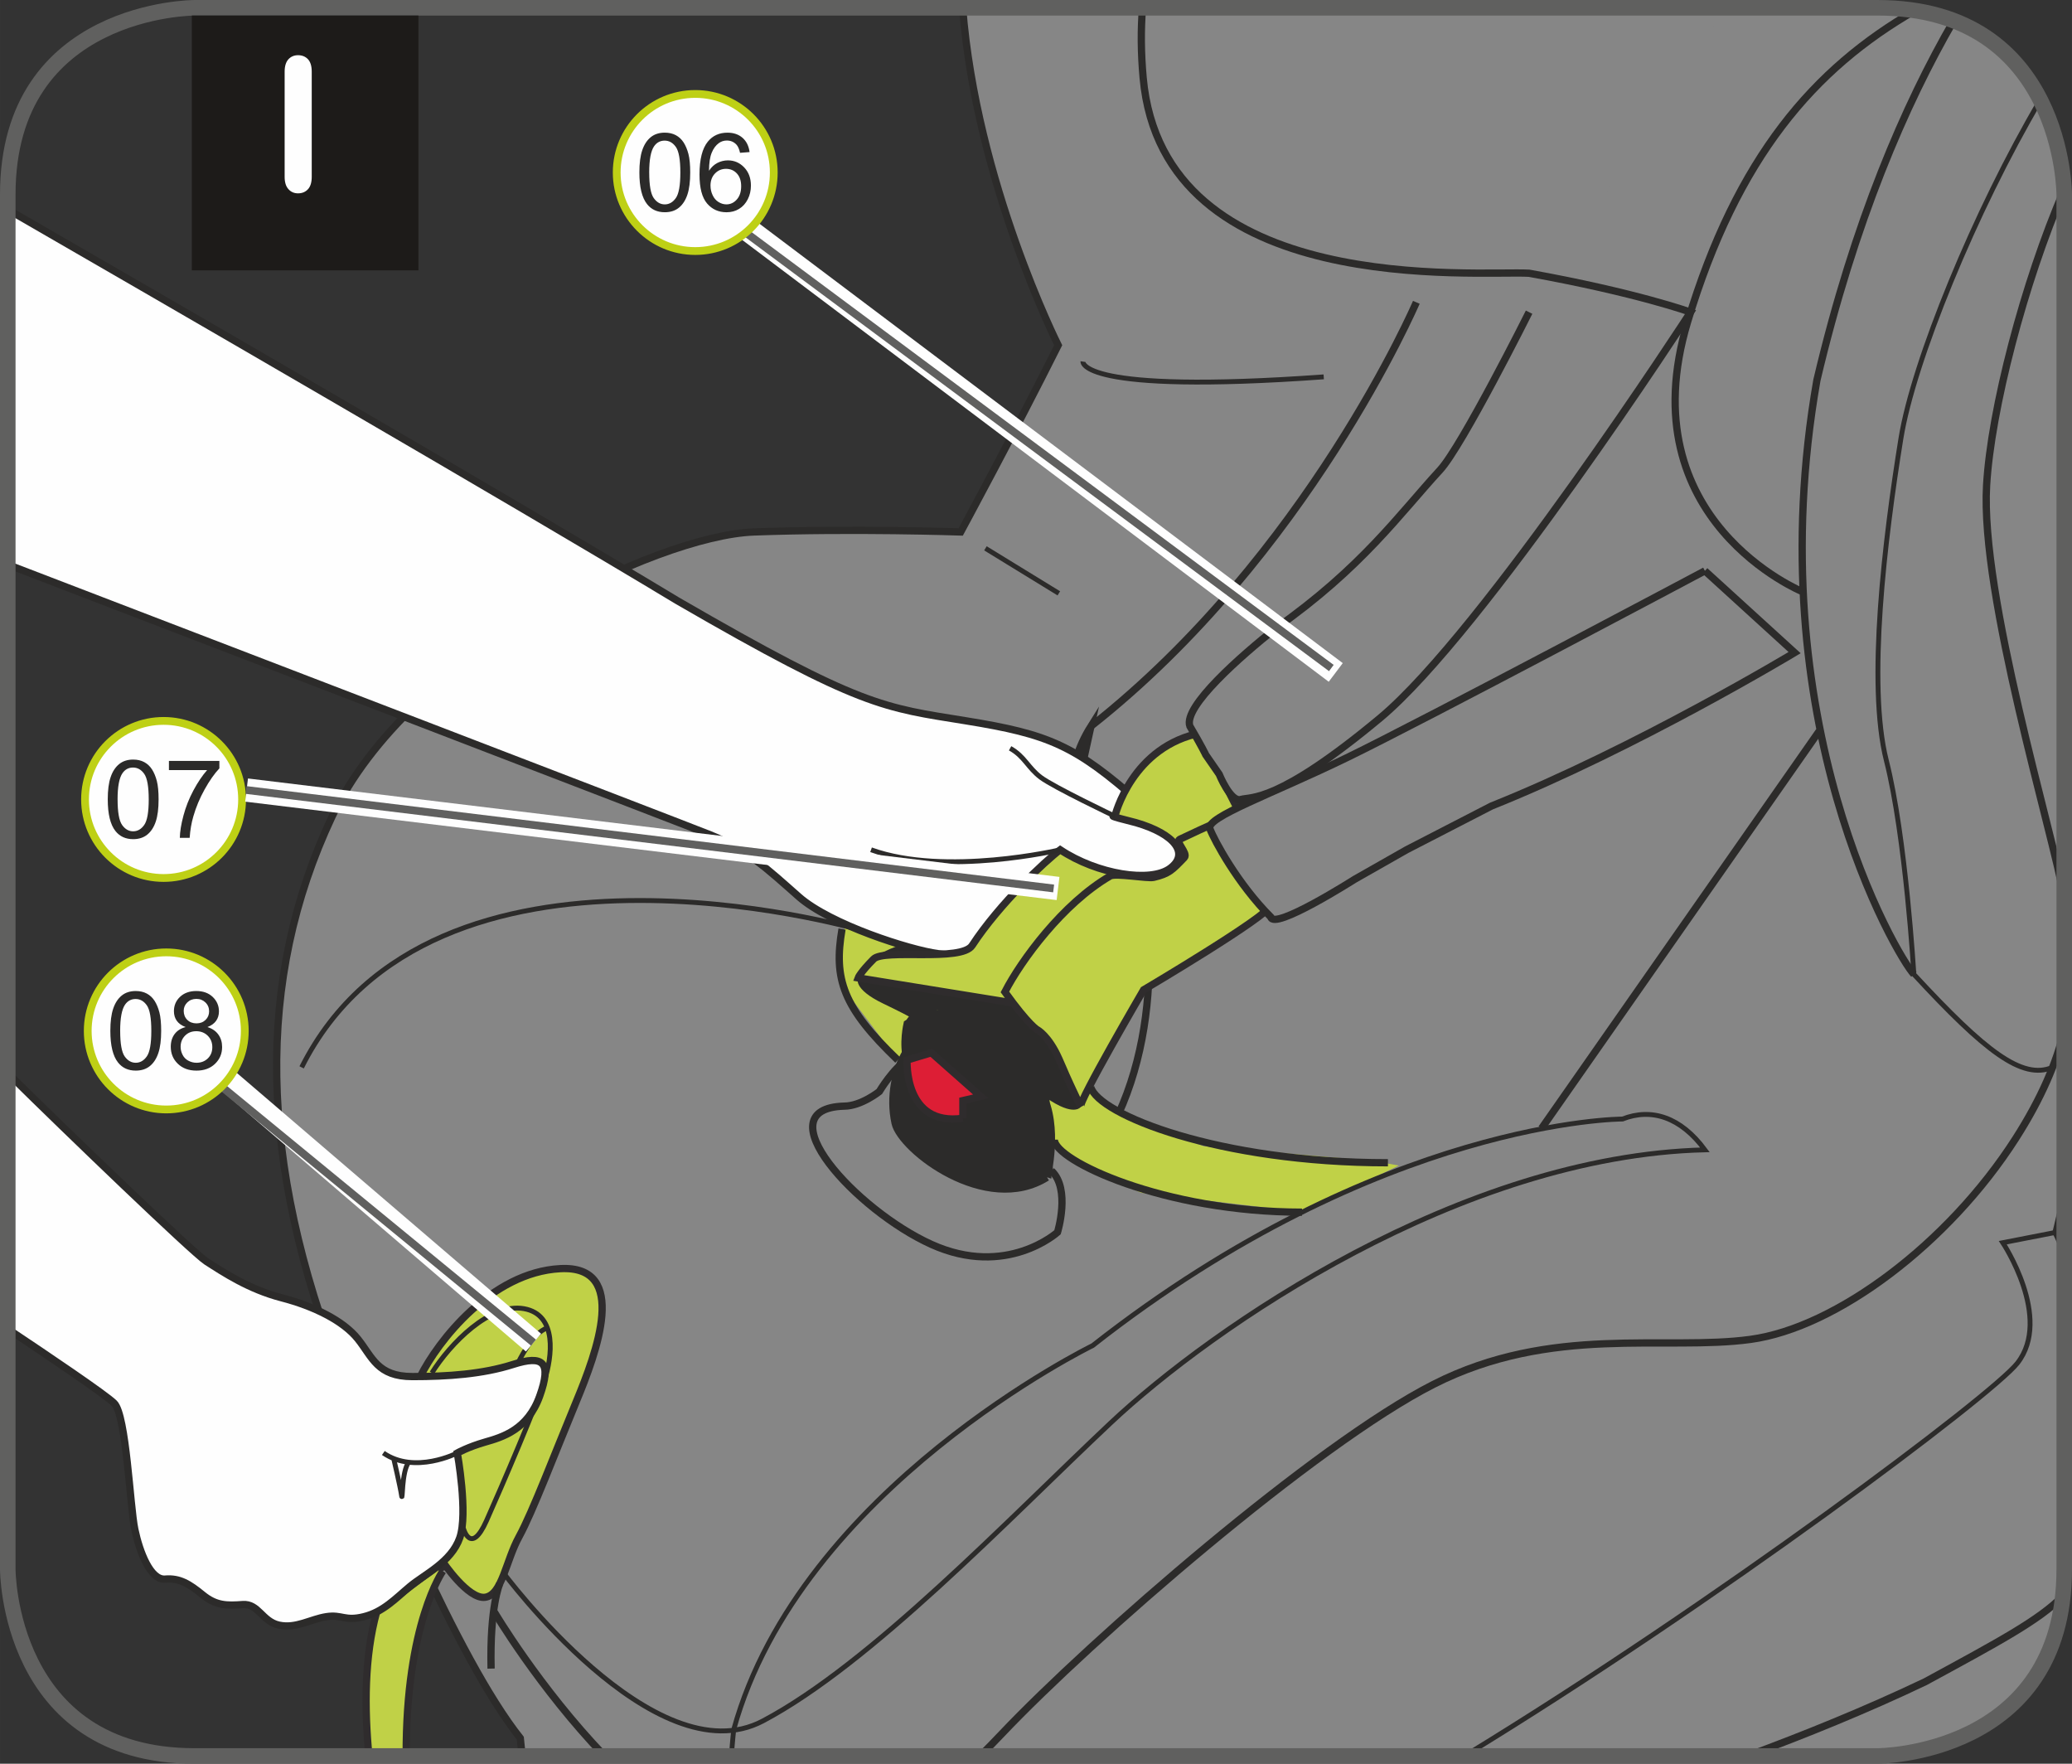 <?xml version="1.0" encoding="UTF-8"?>
<!DOCTYPE svg PUBLIC "-//W3C//DTD SVG 1.1//EN" "http://www.w3.org/Graphics/SVG/1.1/DTD/svg11.dtd">
<!-- Creator: CorelDRAW 2017 -->
<svg xmlns="http://www.w3.org/2000/svg" xml:space="preserve" width="47.004mm" height="40.004mm" version="1.1" style="shape-rendering:geometricPrecision; text-rendering:geometricPrecision; image-rendering:optimizeQuality; fill-rule:evenodd; clip-rule:evenodd"
viewBox="0 0 1091.26 928.75"
 xmlns:xlink="http://www.w3.org/1999/xlink">
 <rect x="0" y="0" width="1091.26" height="928.75" fill="#333333" stroke="none"/>
 <defs>
  <style type="text/css">
   <![CDATA[
    .str2 {stroke:#2C2B2A;stroke-width:2.56;stroke-miterlimit:10}
    .str1 {stroke:#2F2C2D;stroke-width:3.83;stroke-miterlimit:10}
    .str0 {stroke:#2C2B2A;stroke-width:3.83;stroke-miterlimit:10}
    .str5 {stroke:#FEFEFE;stroke-width:12.29;stroke-miterlimit:4}
    .str3 {stroke:#60605F;stroke-width:8.19;stroke-miterlimit:4}
    .str6 {stroke:#60605F;stroke-width:4.1;stroke-miterlimit:4}
    .str4 {stroke:#BED015;stroke-width:4.1;stroke-miterlimit:2.613}
    .fil1 {fill:none;fill-rule:nonzero}
    .fil3 {fill:#FEFEFE;fill-rule:nonzero}
    .fil0 {fill:#868686;fill-rule:nonzero}
    .fil7 {fill:#2B2A29;fill-rule:nonzero}
    .fil5 {fill:#DD1E35;fill-rule:nonzero}
    .fil2 {fill:#C0D147;fill-rule:nonzero}
    .fil4 {fill:#2C2B2A;fill-rule:nonzero}
    .fil6 {fill:#1D1B19;fill-rule:nonzero}
   ]]>
  </style>
 </defs>
 <g id="Слой_x0020_1">
  <path class="fil0" d="M507 4.1c7.22,92.13 50.31,177.68 50.31,177.68 -22.99,45.98 -51.34,98.34 -51.34,98.34 0,0 -57.22,-1.92 -108.95,0 -51.72,1.92 -181.99,64.5 -222.22,150.06 -40.23,85.56 -38.95,181.35 5.11,293.74 17.88,44.7 60.31,148.78 94.11,191.36 0.31,3.21 0.66,6.33 1.04,9.37l713.82 0c0,0 98.28,0 98.28,-98.28l0 0 0 -724c0,0 0,-98.28 -98.28,-98.28l0 0 -481.88 0z"/>
  <path class="fil1 str0" d="M507 4.1c7.22,92.13 50.31,177.68 50.31,177.68 -22.99,45.98 -51.34,98.34 -51.34,98.34 0,0 -57.22,-1.92 -108.95,0 -51.72,1.92 -181.99,64.5 -222.22,150.06 -40.23,85.56 -38.95,181.35 5.11,293.74 17.88,44.7 60.31,148.78 94.11,191.36 0.31,3.21 0.66,6.33 1.04,9.37"/>
  <polygon class="fil2" points="528.22,541 521.93,540.06 472.85,558.21 444.76,520.99 441.03,504.76 445.11,487.63 470.26,496.19 476.36,506.24 566.47,514.1 579.17,516.46 "/>
  <polygon class="fil2" points="685.73,638.31 679.44,637.37 601.08,628.13 565.35,612.28 540.96,582.82 574.46,572.4 585.03,584.35 633.87,603.55 723.98,611.42 736.69,613.77 "/>
  <path class="fil2" d="M233.22 827.27c0,0 -19.57,27.54 -19.29,97.38l-19.62 0c-2.44,-25.03 -2.39,-52.46 4.07,-75.86 17.54,-13.44 33.25,-24.98 33.25,-24.98l1.59 3.46z"/>
  <path class="fil1 str1" d="M233.22 827.27c0,0 -19.57,27.54 -19.29,97.38m-19.62 0c-2.44,-25.03 -2.39,-52.46 4.07,-75.86 17.54,-13.44 33.25,-24.98 33.25,-24.98l1.59 3.46"/>
  <path class="fil2" d="M233.22 822.42c0,0 13.36,19.95 22.3,18.67 8.94,-1.28 10.85,-19.16 17.88,-31.93 7.02,-12.77 19.16,-44.7 30.01,-70.88 10.86,-26.18 28.1,-72.15 -8.3,-70.24 -36.4,1.91 -64.5,38.25 -73.75,56.8 -9.26,18.55 -18.74,52.71 11.86,97.57z"/>
  <path class="fil1 str1" d="M233.22 822.42c0,0 13.36,19.95 22.3,18.67 8.94,-1.28 10.85,-19.16 17.88,-31.93 7.02,-12.77 19.16,-44.7 30.01,-70.88 10.86,-26.18 28.1,-72.15 -8.3,-70.24 -36.4,1.91 -64.5,38.25 -73.75,56.8 -9.26,18.55 -18.74,52.71 11.86,97.57"/>
  <path class="fil1 str0" d="M287.06 923.9l0.32 0.75m632.93 0c29.78,-11.01 62.51,-24.22 93.62,-39.06 38.37,-20.86 60.11,-32.43 72.51,-45.12m0.73 -181.7c-2.5,-6.54 -4.27,-9.87 -4.27,-9.87l4.27 -17.81m-826.75 217.89c0,0 23.44,39.61 57.99,75.67m197.83 0c3.76,-3.73 7.59,-7.67 11.53,-11.82 46.83,-49.38 165.17,-152.41 227.33,-183.91 62.16,-31.5 121.75,-17.45 166.88,-23.63 45.13,-6.17 104.21,-50.45 139.64,-105.79 13.65,-21.33 21.45,-40 25.55,-56.85m0 -69.92l-0.02 -0.09c-5.96,-34.05 -44.27,-159.22 -40.86,-217.11 2.34,-39.92 19.67,-106.55 40.8,-155.52"/>
  <path class="fil3" d="M5.84 566.76c28.08,27.77 95.73,92.89 102.82,97.45 8.94,5.75 22.35,14.68 39.59,19.16 17.24,4.47 32.57,12.13 40.23,21.71 7.66,9.57 10.21,19.8 28.73,19.8 18.52,0 37.04,-1.28 53,-6.39 15.96,-5.1 20.44,-1.28 14.06,16.6 -6.39,17.88 -19.8,21.71 -28.74,24.27 -8.94,2.56 -14.68,5.75 -14.68,5.75 0,0 5.75,31.93 1.28,44.69 -4.47,12.78 -18.52,19.16 -26.18,25.55 -7.66,6.39 -14.05,13.41 -24.27,15.96 -10.21,2.56 -11.49,-1.28 -19.79,0 -8.3,1.28 -15.97,6.39 -24.91,4.47 -8.94,-1.92 -10.86,-11.49 -19.16,-10.85 -8.3,0.63 -14.05,0.63 -21.07,-5.11 -7.03,-5.75 -12.13,-8.95 -19.79,-8.3 -7.67,0.64 -13.41,-14.05 -15.96,-26.18 -2.55,-12.14 -4.47,-60.03 -10.86,-66.42 -4.55,-4.55 -36.39,-26 -54.28,-37.92l0 -134.24z"/>
  <path class="fil1 str0" d="M5.84 566.76c28.08,27.77 95.73,92.89 102.82,97.45 8.94,5.75 22.35,14.68 39.59,19.16 17.24,4.47 32.57,12.13 40.23,21.71 7.66,9.57 10.21,19.8 28.73,19.8 18.52,0 37.04,-1.28 53,-6.39 15.96,-5.1 20.44,-1.28 14.06,16.6 -6.39,17.88 -19.8,21.71 -28.74,24.27 -8.94,2.56 -14.68,5.75 -14.68,5.75 0,0 5.75,31.93 1.28,44.69 -4.47,12.78 -18.52,19.16 -26.18,25.55 -7.66,6.39 -14.05,13.41 -24.27,15.96 -10.21,2.56 -11.49,-1.28 -19.79,0 -8.3,1.28 -15.97,6.39 -24.91,4.47 -8.94,-1.92 -10.86,-11.49 -19.16,-10.85 -8.3,0.63 -14.05,0.63 -21.07,-5.11 -7.03,-5.75 -12.13,-8.95 -19.79,-8.3 -7.67,0.64 -13.41,-14.05 -15.96,-26.18 -2.55,-12.14 -4.47,-60.03 -10.86,-66.42 -4.55,-4.55 -36.39,-26 -54.28,-37.92m1023.11 -690.13c-25.44,43.97 -52.27,105.51 -72.06,189.32 -31.51,179.65 42.57,303.89 51.08,312.86m-49.37 -128.78l-146.72 209.92m-65.96 -435c0,0 -57.23,133.33 -171.32,223.2m375.09 -70.64c0,0 -92.42,-37.48 -60.92,-142.21 26.16,-86.94 66.7,-133.41 119.77,-163.98m-745.41 828.48c0,0 -5.26,11.93 -4.51,44.61m295.15 -262.12c10.2,9.57 3.17,32.35 3.17,32.35 0,0 -26.82,24.27 -66.41,6.39 -39.59,-17.88 -88.77,-71.53 -45.98,-72.8 8.94,0 18.52,-7.67 18.52,-7.67 0,0 7.64,-12.77 14.68,-16.6 -2.55,-8.3 0,-19.16 0,-19.16l20.44 -12.14c12.13,-42.14 10.22,-56.69 14.68,-74 4.47,-17.31 24.77,-39.02 38.57,-37.11 13.8,1.92 51.48,46.62 53.38,80.46 1.59,27.97 -2.63,61.88 -15.87,90.55"/>
  <path class="fil4" d="M551.44 619.94c0,0 6.77,-26.61 -2.81,-44.49 -9.58,-17.88 -36.4,-40.87 -42.79,-42.14 -6.38,-1.28 -21.7,1.94 -21.7,1.94 0,0 -8.04,-3.22 -7.23,19.13 -5.15,8.8 -8.59,22.99 -5.48,37.04 3.11,14.06 47.9,48.73 80,28.53z"/>
  <path class="fil1 str0" d="M551.44 619.94c0,0 6.77,-26.61 -2.81,-44.49 -9.58,-17.88 -36.4,-40.87 -42.79,-42.14 -6.38,-1.28 -21.7,1.94 -21.7,1.94 0,0 -8.04,-3.22 -7.23,19.13 -5.15,8.8 -8.59,22.99 -5.48,37.04 3.11,14.06 47.9,48.73 80,28.53"/>
  <path class="fil5" d="M507.12 588.86l0 -9.31 9.42 -2.19 -26.02 -22.99 -12.79 3.83c0,0 -1.9,35.12 29.39,30.65z"/>
  <path class="fil1 str1" d="M507.12 588.86l0 -9.31 9.42 -2.19 -26.02 -22.99 -12.79 3.83c0,0 -1.9,35.12 29.39,30.65"/>
  <path class="fil0" d="M565.33 424.43c0,0 -5.21,-19.07 9.26,-42.05l-9.26 42.05z"/>
  <path class="fil1 str0" d="M565.33 424.43c0,0 -5.21,-19.07 9.26,-42.05l-9.26 42.05"/>
  <path class="fil1 str2" d="M240.84 765.11c0,0 -22.35,11.49 -38.95,0m5.36 2.55c0,0 3.59,15.33 4.23,19.8 0.64,4.47 -0.08,-12.6 3.78,-17.48m28.78 34.72c0,0 3.83,14.68 12.13,-3.83 8.3,-18.52 26.82,-61.94 30.66,-74.07 3.82,-12.13 7.02,-34.48 -10.86,-37.68 -17.88,-3.19 -38.95,18.52 -48.53,33.84m45.33 -5.11c0,0 7.39,-16.08 15.51,-18.58m-23.54 128.42c0,0 80.18,108.56 137.02,78.54 56.83,-30.01 128.97,-105.9 182.94,-156.71 53.97,-50.81 184.88,-140.86 313.23,-144.04 -12.77,-17.25 -28.09,-22.2 -43.42,-16.22 0,0 -127.07,0 -279.05,119.31 0,0 -153.9,75.06 -189.02,202.14 0,0 -0.66,5.79 -1.24,13.95m65.97 -435.42c0,0 -223.59,-64.27 -292.31,72.81m411.48 -371.64c0,0 -2.6,17.37 126.83,8.04m-178.17 90.29l38.65 23.71m523.37 249.59c-16.01,6.8 -35.59,-8.51 -73.05,-48.99 0,0 -4.26,-72.28 -14.47,-112.53 -10.21,-40.26 -0.85,-116.88 7.67,-169.68 6.52,-40.45 39.04,-119.89 73.42,-178.18m8.31 596.24l-28.09 5.48c0,0 26.39,39.64 7.66,63.47 -13.29,16.92 -159.24,126.37 -291.18,206.8"/>
  <path class="fil4" d="M501.16 535.33l-7.8 -3.8 -7.35 7.85c0,0 -4.22,-2.94 -20.81,-10.89 -16.6,-7.97 -13.23,-13.56 -13.23,-13.56l59.37 -5.29 3.59 -0.33 12.81 -11.09 -69.32 6.96c15.92,-10.55 45.08,-16.32 68.59,-15.94 23.5,0.38 13.33,7.43 13.33,7.43l-8.04 9.23 -13.6 16.13c0,0 4.15,1.88 13.4,8.26 9.25,6.4 4.2,21.33 4.2,21.33l-19.51 -8.75 -8.6 13.54 -1.35 -2.17 -5.7 -18.9z"/>
  <path class="fil4" d="M527.19 550.05l7.15 4.91 -3.23 10.26c0,0 4.64,2.23 19.73,12.75 15.1,10.52 18.31,4.84 18.31,4.84l-24.62 -54.29 -1.48 -3.29 3.35 -16.61 28.06 63.76c1.34,-19.05 -7.98,-47.27 -19.89,-67.55 -11.9,-20.27 -13.02,-7.94 -13.02,-7.94l-4.09 11.55 -7.34 19.77c0,0 -3.68,-2.69 -13.78,-7.6 -10.12,-4.9 -20.63,6.85 -20.63,6.85l17.22 12.67 -7.54 14.15 2.55 0.11 19.26 -4.34z"/>
  <path class="fil3" d="M5.84 111.33c76.12,43.91 263.6,152.3 350.97,205.03 97.05,56.19 108.55,56.19 151.97,63.21 43.42,7.03 57.47,12.78 91.96,43.43 27.45,22.99 38.95,43.42 35.12,53 -3.83,9.58 -12.13,7.03 -15.96,3.83 1.92,16.6 -14.05,20.44 -20.44,12.77 -3.83,18.52 -22.35,9.58 -22.35,9.58 -1.92,17.24 -14.05,14.05 -22.99,7.66 -8.93,-6.38 -45.34,-5.74 -60.03,-7.66 -14.68,-1.92 -56.83,-15.32 -73.43,-30.02 -16.6,-14.68 -27.45,-24.9 -46.61,-32.57 -15.69,-6.27 -274.91,-105.8 -368.21,-141.61l0 -186.66z"/>
  <path class="fil1 str0" d="M5.84 111.33c76.12,43.91 263.6,152.3 350.97,205.03 97.05,56.19 108.55,56.19 151.97,63.21 43.42,7.03 57.47,12.78 91.96,43.43 27.45,22.99 38.95,43.42 35.12,53 -3.83,9.58 -12.13,7.03 -15.96,3.83 1.92,16.6 -14.05,20.44 -20.44,12.77 -3.83,18.52 -22.35,9.58 -22.35,9.58 -1.92,17.24 -14.05,14.05 -22.99,7.66 -8.93,-6.38 -45.34,-5.74 -60.03,-7.66 -14.68,-1.92 -56.83,-15.32 -73.43,-30.02 -16.6,-14.68 -27.45,-24.9 -46.61,-32.57 -15.69,-6.27 -274.91,-105.8 -368.21,-141.61"/>
  <path class="fil2" d="M460.1 505.02c5.51,-5.55 46.17,1.62 51.9,-7.15 14.48,-22.14 38.72,-44.67 46.38,-50.4 19.57,13 47.57,17.44 57.89,9.76 10.33,-7.68 2.56,-18.05 -17.88,-24.01 -17.03,-4.26 -11.22,-3.41 -11.22,-3.41 0,0 8.89,-37.08 45.95,-44 7.67,21.47 30.19,61.66 30.19,61.66l-5.74 4.27c0,0 -119.63,34.27 -94.94,63.22 22.56,15.75 -30.65,12.92 -30.65,12.92l-80.01 -12.94c0,0 0.97,-2.7 8.13,-9.92z"/>
  <path class="fil1 str1" d="M460.1 505.02c5.51,-5.55 46.17,1.62 51.9,-7.15 14.48,-22.14 38.72,-44.67 46.38,-50.4 19.57,13 47.57,17.44 57.89,9.76 10.33,-7.68 2.56,-18.05 -17.88,-24.01 -17.03,-4.26 -11.22,-3.41 -11.22,-3.41 0,0 8.89,-37.08 45.95,-44 7.67,21.47 30.19,61.66 30.19,61.66l-5.74 4.27c0,0 -119.63,34.27 -94.94,63.22 22.56,15.75 -30.65,12.92 -30.65,12.92l-80.01 -12.94c0,0 0.97,-2.7 8.13,-9.92"/>
  <path class="fil1 str2" d="M558.38 447.47c0,0 -60.32,14.22 -99.62,0m128.41 -17.66c0,0 -32.2,-15.33 -39,-20.44 -6.81,-5.11 -8.52,-11.07 -16.18,-15.33"/>
  <path class="fil2" d="M648.02 429.81c0,0 -12.45,5.34 -26.72,12.18 -2.5,1.2 4.58,7.39 2.46,9.58 -6.49,6.75 -8.1,8.52 -16.18,10.44 -3.18,0.75 -20.02,-2.37 -22.91,-0.71 -24.89,14.42 -46.95,44.55 -55.42,61.04 12.71,17.67 17.05,19.9 17.05,19.9 0,0 5.91,3.04 11.34,15.19 4.78,10.71 1.46,3.98 11.52,25.38 -1.51,-2.26 33.15,-61.59 33.15,-61.59 0,0 66.07,-39.04 66.94,-44.54 -6.07,-23.63 -12.93,-30.85 -21.24,-46.88z"/>
  <path class="fil1 str1" d="M648.02 429.81c0,0 -12.45,5.34 -26.72,12.18 -2.5,1.2 4.58,7.39 2.46,9.58 -6.49,6.75 -8.1,8.52 -16.18,10.44 -3.18,0.75 -20.02,-2.37 -22.91,-0.71 -24.89,14.42 -46.95,44.55 -55.42,61.04 12.71,17.67 17.05,19.9 17.05,19.9 0,0 5.91,3.04 11.34,15.19 4.78,10.71 1.46,3.98 11.52,25.38 -1.51,-2.26 33.15,-61.59 33.15,-61.59 0,0 66.07,-39.04 66.94,-44.54 -6.07,-23.63 -12.93,-30.85 -21.24,-46.88"/>
  <path class="fil0" d="M897.92 300.59c0,0 -147.34,78.36 -188.48,98.35 -39.84,19.35 -74.46,31.37 -72.22,37.46 2.25,6.09 14.8,29.22 32.04,46.46 1.5,7.35 44.12,-19.8 44.12,-19.8l27.45 -15.6 44.7 -23.03c75.99,-30.38 159.64,-80.77 159.64,-80.77l-47.26 -43.06z"/>
  <path class="fil1 str0" d="M897.92 300.59c0,0 -147.34,78.36 -188.48,98.35 -39.84,19.35 -74.46,31.37 -72.22,37.46 2.25,6.09 14.8,29.22 32.04,46.46 1.5,7.35 44.12,-19.8 44.12,-19.8l27.45 -15.6 44.7 -23.03c75.99,-30.38 159.64,-80.77 159.64,-80.77l-47.26 -43.06"/>
  <path class="fil0" d="M601.73 4.1c-0.94,11.52 -0.85,23.79 0.34,36.91 10.61,116.78 176.5,101.35 203.27,102.87 56.87,10.27 85.02,20.5 85.02,20.5 0,0 -109.22,168.52 -163.53,213.73 -54.33,45.22 -67.96,41.29 -73.33,42.88 -5.37,1.61 -11.4,-13.31 -11.4,-13.31l-7.05 -10.18c0,0 -2.02,-4.36 -8.38,-15.12 -3.67,-10.31 27.24,-37.25 45.2,-51.5 45.41,-31.97 65.13,-60.1 86.52,-83.34 11.72,-12.73 46.94,-83.16 46.94,-83.16l103.62 -160.29 -307.23 0z"/>
  <path class="fil1 str0" d="M601.73 4.1c-0.94,11.52 -0.85,23.79 0.34,36.91 10.61,116.78 176.5,101.35 203.27,102.87 56.87,10.27 85.02,20.5 85.02,20.5 0,0 -109.22,168.52 -163.53,213.73 -54.33,45.22 -67.96,41.29 -73.33,42.88 -5.37,1.61 -11.4,-13.31 -11.4,-13.31l-7.05 -10.18c0,0 -2.02,-4.36 -8.38,-15.12 -3.67,-10.31 27.24,-37.25 45.2,-51.5 45.41,-31.97 65.13,-60.1 86.52,-83.34 11.72,-12.73 46.94,-83.16 46.94,-83.16m-230.87 408.02c3.96,14.42 67.14,39.88 156.52,39.88m-175.69 -12.16c0,10.86 57.5,38.18 130.45,38.18m-134.89 -60.32c0,22.48 1.3,40.68 2.91,40.68m-80.91 -60.45c-28.97,-27.77 -33.9,-42.62 -29.37,-68.99"/>
  <path class="fil1 str3" d="M102.38 4.1c0,0 -98.29,0 -98.29,98.29l0 723.99c0,0 0,98.28 98.29,98.28l886.5 0c0,0 98.29,0 98.29,-98.28l0 -723.99c0,0 0,-98.29 -98.29,-98.29l-886.5 0z"/>
  <polygon class="fil6" points="101.04,142.36 220.37,142.36 220.37,8.17 101.04,8.17 "/>
  <path class="fil3" d="M127.5 420.96c0,22.84 -18.49,41.37 -41.35,41.37 -22.84,0 -41.37,-18.53 -41.37,-41.37 0,-22.83 18.53,-41.35 41.37,-41.35 22.86,0 41.35,18.53 41.35,41.35z"/>
  <path class="fil1 str4" d="M127.5 420.96c0,22.84 -18.49,41.37 -41.35,41.37 -22.84,0 -41.37,-18.53 -41.37,-41.37 0,-22.83 18.53,-41.35 41.37,-41.35 22.86,0 41.35,18.53 41.35,41.35z"/>
  <path class="fil7" d="M56.75 420.96c0,-4.86 0.5,-8.76 1.51,-11.72 0.99,-2.96 2.49,-5.25 4.45,-6.86 1.97,-1.61 4.44,-2.41 7.43,-2.41 2.19,0 4.13,0.44 5.8,1.33 1.66,0.89 3.02,2.16 4.11,3.84 1.07,1.67 1.92,3.71 2.54,6.09 0.62,2.41 0.93,5.64 0.93,9.72 0,4.81 -0.49,8.69 -1.48,11.65 -0.99,2.96 -2.47,5.25 -4.44,6.86 -1.97,1.61 -4.45,2.42 -7.46,2.42 -3.95,0 -7.07,-1.41 -9.33,-4.26 -2.71,-3.41 -4.06,-8.97 -4.06,-16.67zm5.18 0c0,6.73 0.8,11.21 2.37,13.44 1.58,2.23 3.51,3.35 5.83,3.35 2.31,0 4.26,-1.12 5.83,-3.36 1.58,-2.23 2.37,-6.71 2.37,-13.42 0,-6.76 -0.8,-11.25 -2.37,-13.47 -1.58,-2.23 -3.54,-3.33 -5.9,-3.33 -2.31,0 -4.16,0.98 -5.54,2.94 -1.74,2.5 -2.6,7.12 -2.6,13.86zm27.04 -15.44l0 -4.84 26.57 0 0 3.93c-2.62,2.78 -5.2,6.47 -7.77,11.07 -2.57,4.62 -4.55,9.36 -5.95,14.24 -1.01,3.43 -1.66,7.2 -1.93,11.28l-5.18 0c0.05,-3.23 0.68,-7.13 1.9,-11.7 1.22,-4.57 2.96,-8.99 5.23,-13.23 2.26,-4.24 4.68,-7.83 7.23,-10.74l-20.1 0z"/>
  <line class="fil1 str5" x1="118.45" y1="567.69" x2="280.97" y2= "706.99" />
  <line class="fil1 str6" x1="89.16" y1="549.58" x2="280.96" y2= "706.99" />
  <path class="fil3" d="M128.92 542.85c0,22.84 -18.49,41.37 -41.35,41.37 -22.84,0 -41.37,-18.53 -41.37,-41.37 0,-22.83 18.53,-41.35 41.37,-41.35 22.86,0 41.35,18.53 41.35,41.35z"/>
  <path class="fil1 str4" d="M128.92 542.85c0,22.84 -18.49,41.37 -41.35,41.37 -22.84,0 -41.37,-18.53 -41.37,-41.37 0,-22.83 18.53,-41.35 41.37,-41.35 22.86,0 41.35,18.53 41.35,41.35z"/>
  <path class="fil7" d="M58.11 542.84c0,-4.86 0.5,-8.76 1.51,-11.72 0.99,-2.96 2.49,-5.25 4.45,-6.86 1.97,-1.61 4.44,-2.41 7.43,-2.41 2.19,0 4.13,0.44 5.8,1.33 1.66,0.89 3.02,2.16 4.11,3.84 1.07,1.67 1.92,3.71 2.54,6.09 0.62,2.41 0.93,5.64 0.93,9.72 0,4.81 -0.49,8.69 -1.48,11.65 -0.99,2.96 -2.47,5.25 -4.44,6.86 -1.97,1.61 -4.45,2.42 -7.46,2.42 -3.95,0 -7.07,-1.41 -9.33,-4.26 -2.71,-3.41 -4.06,-8.97 -4.06,-16.67zm5.18 0c0,6.73 0.8,11.21 2.37,13.44 1.58,2.23 3.51,3.35 5.83,3.35 2.31,0 4.26,-1.12 5.83,-3.36 1.58,-2.23 2.37,-6.71 2.37,-13.42 0,-6.76 -0.8,-11.25 -2.37,-13.47 -1.58,-2.23 -3.54,-3.33 -5.9,-3.33 -2.31,0 -4.16,0.98 -5.54,2.94 -1.74,2.5 -2.6,7.12 -2.6,13.86zm34.47 -2.02c-2.1,-0.76 -3.64,-1.87 -4.65,-3.28 -1.01,-1.41 -1.51,-3.12 -1.51,-5.09 0,-2.99 1.07,-5.51 3.22,-7.54 2.15,-2.03 5.01,-3.06 8.56,-3.06 3.59,0 6.47,1.04 8.66,3.12 2.18,2.1 3.27,4.63 3.27,7.61 0,1.9 -0.5,3.56 -1.5,4.97 -1.01,1.41 -2.52,2.5 -4.55,3.27 2.52,0.81 4.44,2.13 5.75,3.97 1.32,1.84 1.97,4.01 1.97,6.55 0,3.51 -1.24,6.45 -3.72,8.84 -2.49,2.39 -5.75,3.59 -9.8,3.59 -4.05,0 -7.31,-1.2 -9.8,-3.61 -2.49,-2.39 -3.72,-5.38 -3.72,-8.95 0,-2.68 0.68,-4.91 2.03,-6.71 1.35,-1.8 3.28,-3.02 5.79,-3.67zm-1.01 -8.55c0,1.93 0.62,3.53 1.87,4.76 1.25,1.24 2.88,1.85 4.88,1.85 1.93,0 3.53,-0.62 4.78,-1.84 1.24,-1.22 1.85,-2.73 1.85,-4.5 0,-1.84 -0.63,-3.4 -1.92,-4.66 -1.28,-1.25 -2.88,-1.89 -4.78,-1.89 -1.92,0 -3.51,0.62 -4.78,1.85 -1.27,1.24 -1.9,2.71 -1.9,4.42zm-1.63 18.95c0,1.45 0.34,2.83 1.02,4.18 0.67,1.35 1.67,2.39 3.02,3.12 1.35,0.73 2.8,1.11 4.34,1.11 2.42,0 4.4,-0.78 5.98,-2.32 1.56,-1.54 2.34,-3.51 2.34,-5.9 0,-2.42 -0.81,-4.44 -2.42,-6.03 -1.61,-1.58 -3.64,-2.37 -6.06,-2.37 -2.37,0 -4.34,0.78 -5.88,2.34 -1.56,1.58 -2.34,3.53 -2.34,5.88z"/>
  <line class="fil1 str5" x1="129.86" y1="416.03" x2="557.24" y2= "467.86" />
  <line class="fil1 str6" x1="129.63" y1="415.99" x2="554.92" y2= "467.85" />
  <line class="fil1 str5" x1="389.87" y1="117.88" x2="703.5" y2= "354.09" />
  <line class="fil1 str6" x1="393.56" y1="123.09" x2="701.18" y2= "351.77" />
  <path class="fil3" d="M407.52 90.84c0,22.83 -18.49,41.35 -41.35,41.35 -22.84,0 -41.37,-18.52 -41.37,-41.35 0,-22.84 18.53,-41.37 41.37,-41.37 22.86,0 41.35,18.53 41.35,41.37z"/>
  <path class="fil1 str4" d="M407.52 90.84c0,22.83 -18.49,41.35 -41.35,41.35 -22.84,0 -41.37,-18.52 -41.37,-41.35 0,-22.84 18.53,-41.37 41.37,-41.37 22.86,0 41.35,18.53 41.35,41.37z"/>
  <path class="fil7" d="M336.74 90.84c0,-4.86 0.5,-8.76 1.51,-11.72 0.99,-2.96 2.49,-5.25 4.45,-6.86 1.97,-1.61 4.44,-2.41 7.43,-2.41 2.19,0 4.13,0.44 5.8,1.33 1.66,0.89 3.02,2.16 4.11,3.84 1.07,1.67 1.92,3.71 2.54,6.09 0.62,2.41 0.93,5.64 0.93,9.72 0,4.81 -0.49,8.69 -1.48,11.65 -0.99,2.96 -2.47,5.25 -4.44,6.86 -1.97,1.61 -4.45,2.42 -7.46,2.42 -3.95,0 -7.07,-1.41 -9.33,-4.26 -2.71,-3.41 -4.06,-8.97 -4.06,-16.67zm5.18 0c0,6.73 0.8,11.21 2.37,13.44 1.58,2.23 3.51,3.35 5.83,3.35 2.31,0 4.26,-1.12 5.83,-3.36 1.58,-2.23 2.37,-6.71 2.37,-13.42 0,-6.76 -0.8,-11.25 -2.37,-13.47 -1.58,-2.23 -3.54,-3.33 -5.9,-3.33 -2.31,0 -4.16,0.98 -5.54,2.94 -1.74,2.5 -2.6,7.12 -2.6,13.86zm52.85 -10.76l-5.01 0.39c-0.44,-1.97 -1.07,-3.41 -1.9,-4.31 -1.37,-1.45 -3.04,-2.16 -5.04,-2.16 -1.61,0 -3.01,0.46 -4.23,1.35 -1.59,1.15 -2.84,2.84 -3.75,5.07 -0.93,2.23 -1.4,5.38 -1.43,9.49 1.22,-1.85 2.7,-3.23 4.45,-4.13 1.76,-0.89 3.59,-1.33 5.51,-1.33 3.36,0 6.22,1.24 8.58,3.71 2.36,2.47 3.54,5.67 3.54,9.59 0,2.58 -0.55,4.97 -1.66,7.18 -1.12,2.21 -2.65,3.9 -4.58,5.07 -1.93,1.19 -4.14,1.77 -6.61,1.77 -4.19,0 -7.61,-1.54 -10.25,-4.63 -2.65,-3.09 -3.98,-8.17 -3.98,-15.28 0,-7.93 1.46,-13.7 4.39,-17.29 2.55,-3.14 6,-4.71 10.34,-4.71 3.23,0 5.87,0.91 7.93,2.71 2.06,1.82 3.3,4.32 3.71,7.51zm-20.57 17.7c0,1.74 0.37,3.4 1.11,4.97 0.73,1.59 1.77,2.8 3.1,3.62 1.32,0.83 2.71,1.25 4.16,1.25 2.13,0 3.97,-0.86 5.49,-2.58 1.53,-1.71 2.29,-4.05 2.29,-6.99 0,-2.84 -0.75,-5.07 -2.26,-6.71 -1.51,-1.63 -3.43,-2.44 -5.72,-2.44 -2.28,0 -4.21,0.81 -5.79,2.44 -1.59,1.64 -2.39,3.79 -2.39,6.44z"/>
  <path class="fil3" d="M149.91 93.12l0 -55.41c0,-2.87 0.67,-5.04 1.98,-6.49 1.31,-1.42 3.01,-2.15 5.07,-2.15 2.15,0 3.9,0.7 5.24,2.12 1.31,1.42 1.98,3.59 1.98,6.52l0 55.41c0,2.93 -0.67,5.1 -1.98,6.52 -1.34,1.45 -3.09,2.17 -5.24,2.17 -2.03,0 -3.73,-0.72 -5.04,-2.2 -1.34,-1.45 -2.01,-3.62 -2.01,-6.49z"/>
 </g>
</svg>
